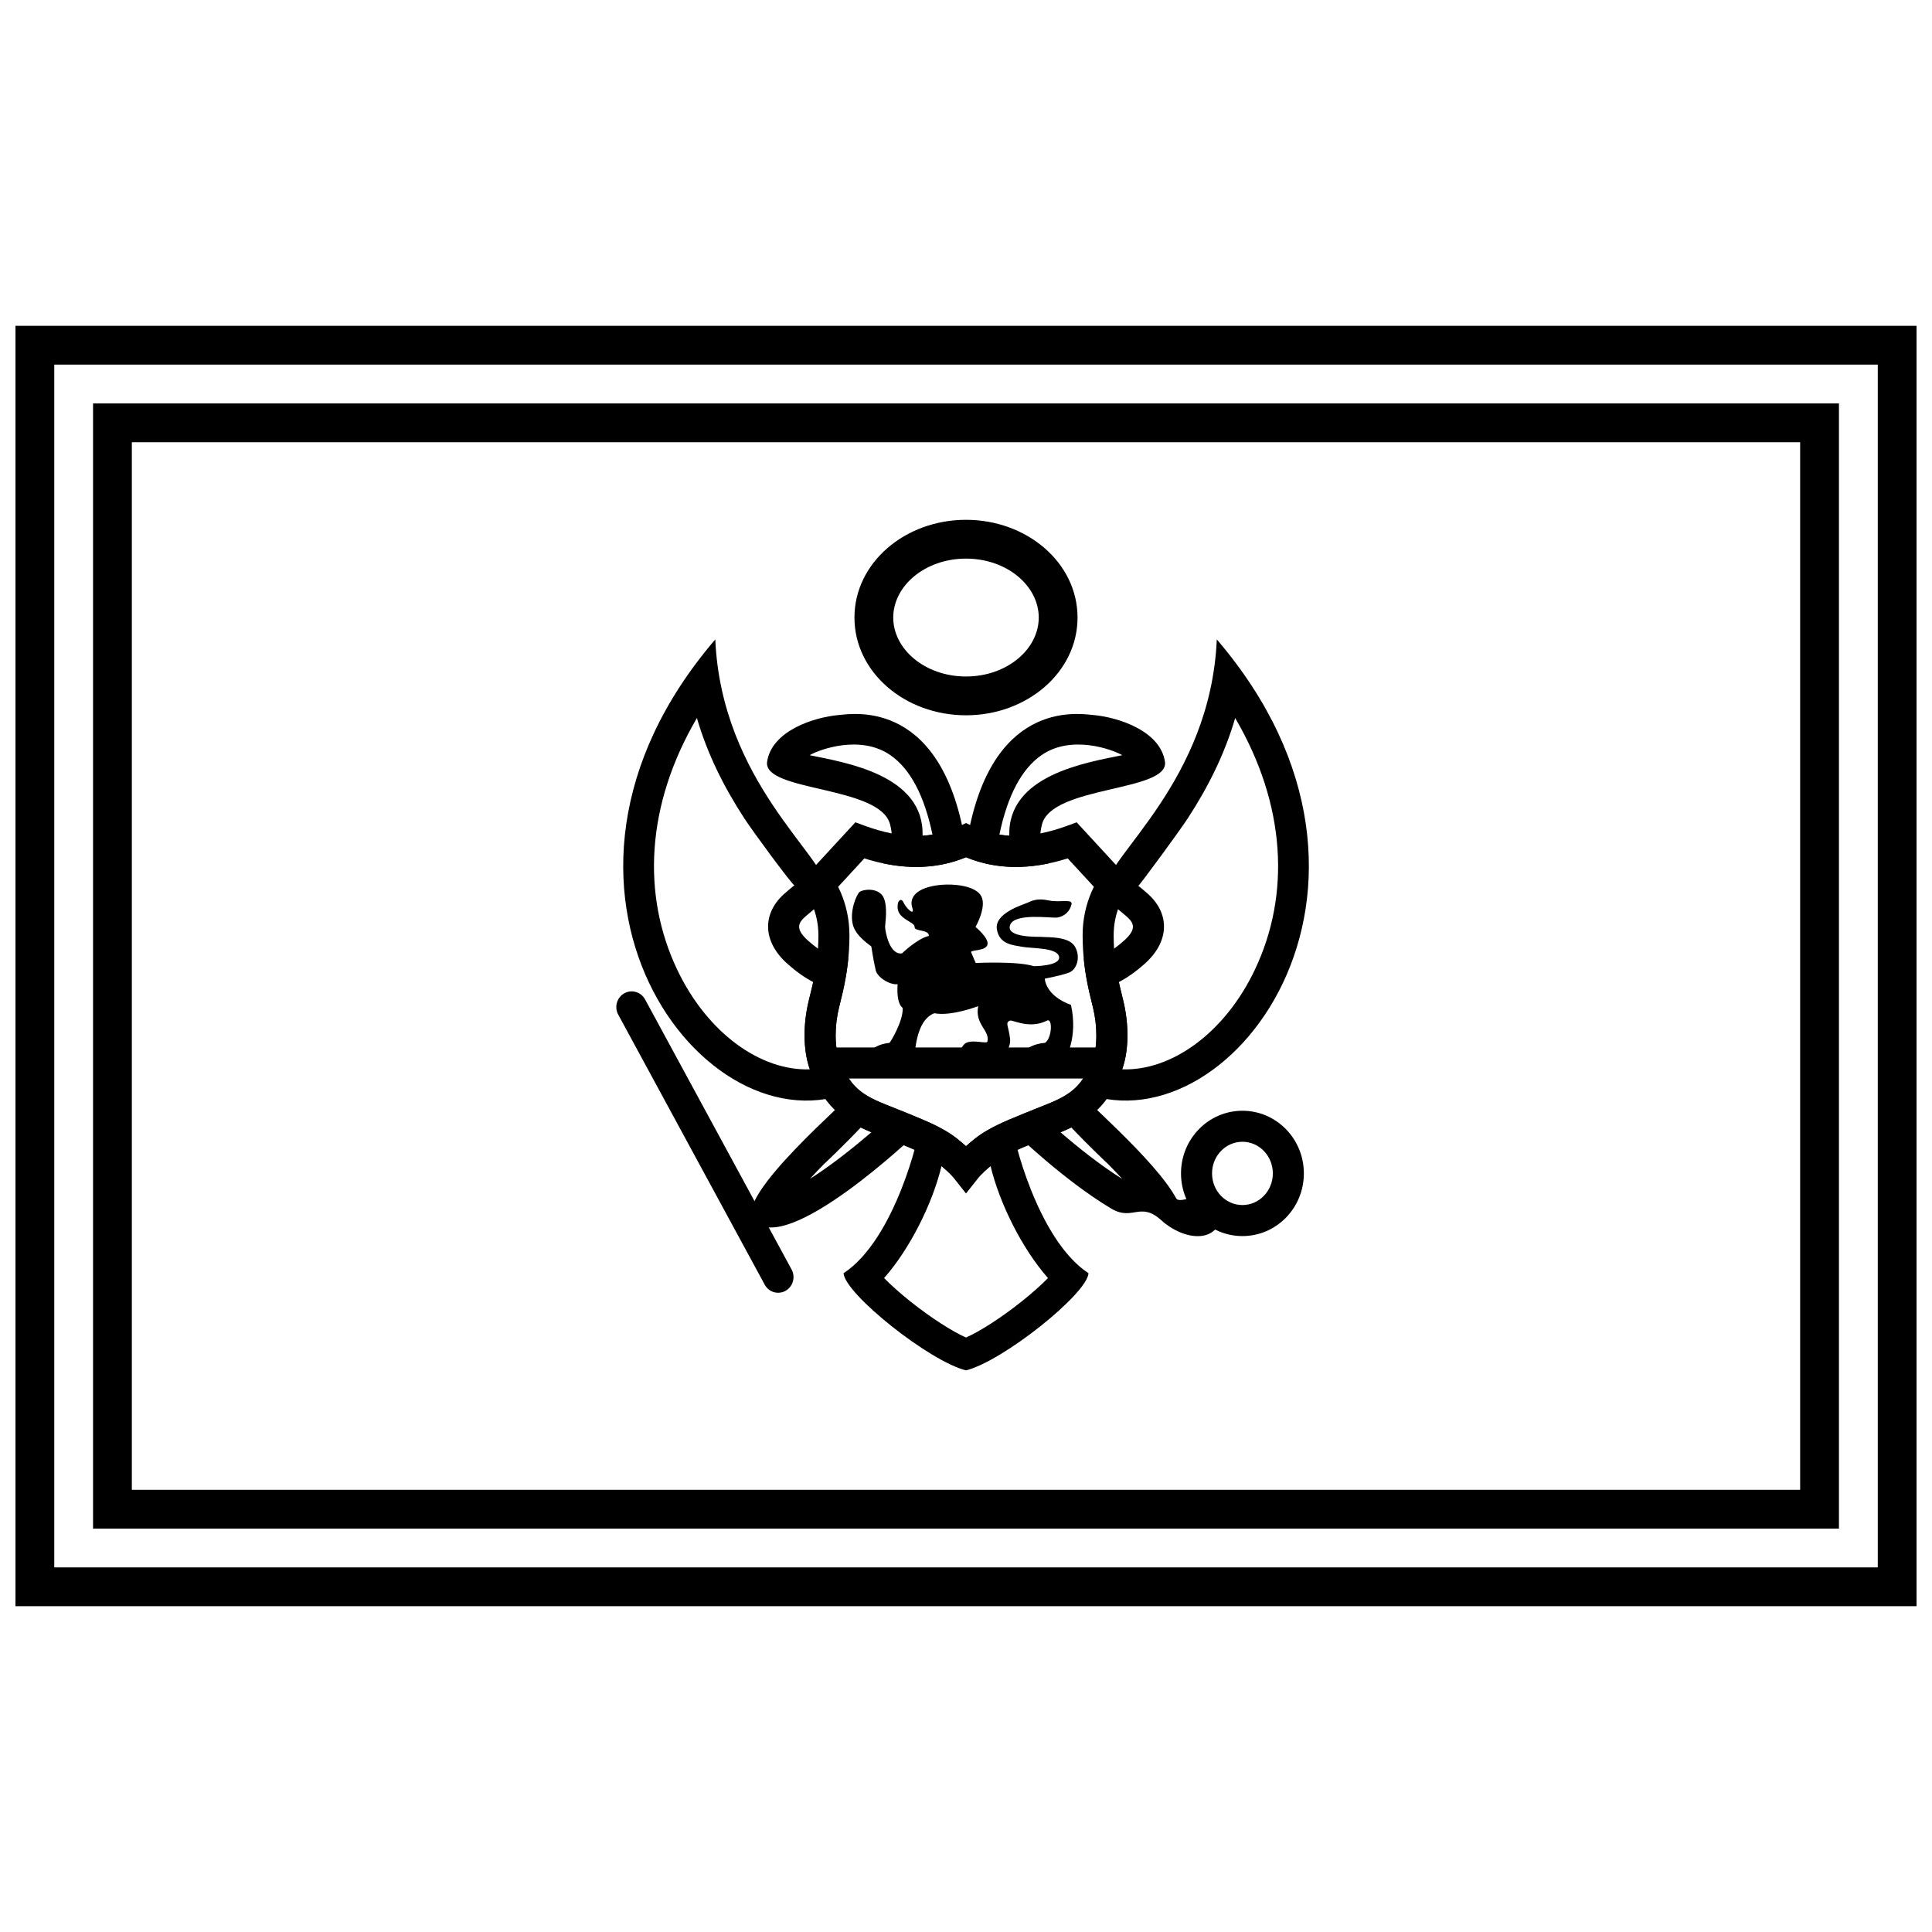 <?xml version="1.0" encoding="UTF-8"?>
<!-- Uploaded to: ICON Repo, www.iconrepo.com, Generator: ICON Repo Mixer Tools -->
<svg width="800px" height="800px" version="1.1" viewBox="144 144 512 512" xmlns="http://www.w3.org/2000/svg">
 <defs>
  <clipPath id="a">
   <path d="m148.09 230h503.81v340h-503.81z"/>
  </clipPath>
 </defs>
 <g clip-path="url(#a)">
  <path d="m158.38 240.63v318.74h483.25v-318.74zm493.53-10.281v339.3h-503.81v-339.3z"/>
 </g>
 <path d="m178.94 261.2v277.61h442.12v-277.61zm452.4-10.285v298.18h-462.68v-298.18z"/>
 <path d="m368.81 398c-0.289 2.996-0.789 5.906-1.477 8.938-0.27 1.191-0.543 2.289-1 4.109-1.164 4.727-1.266 10.555 0.215 14.062 2.625 6.211 4.863 8.691 11.957 11.516 9.805 3.902 12.406 5.004 15.418 6.68 1.367 0.762 2.547 1.531 3.598 2.363 0.922 0.727 1.746 1.426 2.477 2.086 0.727-0.66 1.551-1.355 2.473-2.082 1.051-0.832 2.227-1.602 3.59-2.363 3.016-1.68 5.633-2.785 15.426-6.684 7.094-2.824 9.332-5.305 11.957-11.516 1.48-3.508 1.379-9.336 0.215-14.07-0.457-1.832-0.73-2.945-1-4.137-0.684-3.023-1.18-5.922-1.465-8.906 1.242 0.285 4.59 0.688 10.66-4.699 7.402-6.57-4.793-6.492-4.641-14.414 0.148-7.918 27.625-27.879 29.25-65.434 56.375 65.793 2.707 137.07-36.906 119.52 0.293 1.164 20.715 18.465 26.121 28.57 1.359 2.539 13.48-6.195 12.465 3.25-1.016 9.449-10.648 7.805-16.34 2.633-5.688-5.168-7.551 0.305-13.359-3.16-12.414-7.41-25.172-19.754-25.809-20.359-0.41 0.18 6.051 28.5 19.836 37.516-0.395 5.5-22.695 23.305-32.473 25.746-9.75-2.441-32.055-20.246-32.449-25.746 13.785-9.016 20.246-37.336 19.836-37.516-1.039 0.992-35.074 33.414-43.711 23.52-5.473-6.266 26.422-32.996 26.789-34.453-39.613 17.555-93.281-53.723-36.902-119.52 1.621 37.555 29.098 57.516 29.246 65.434 0.152 7.922-12.043 7.844-4.641 14.414 6.043 5.363 9.391 4.984 10.645 4.703zm9.258-25.199c1.918-2.316 3.019-5.453 1.824-10.285-2.57-10.398-33.84-8.625-32.594-16.688 1.25-8.059 12.117-11.742 19.18-12.363 3.981-0.348 27.719-4.176 33.531 35.066 5.812-39.242 29.551-35.414 33.531-35.066 7.062 0.621 17.93 4.305 19.18 12.363 1.246 8.062-30.023 6.289-32.594 16.688-1.195 4.828-0.094 7.965 1.82 10.281-7.879 1.656-15.219 1.16-21.949-1.621-6.727 2.781-14.059 3.277-21.93 1.625zm-15.457 79.434c-1.43 1.449-2.746 2.832-3.957 4.144 0.43-0.25 0.898-0.555 1.375-0.867 2.379-1.57 4.902-3.394 7.527-5.426 2.66-2.066 5.137-4.102 7.383-6.031-1.004-0.41-1.945-0.828-2.828-1.258-4.805 5.062-10.43 10.383-9.5 9.438zm70.059-1.938c3.047 2.344 5.988 4.414 8.742 6.137-0.016-0.02-0.031-0.035-0.047-0.055-1.211-1.312-2.527-2.695-3.957-4.144 0.934 0.945-4.703-4.383-9.508-9.445-0.891 0.434-1.84 0.855-2.856 1.27 2.477 2.141 5.039 4.246 7.625 6.238zm-74.312-41.25c0.5-1.996 0.723-2.914 0.953-3.93 0.066-0.293 0.133-0.582 0.191-0.867-2.168-1.121-4.43-2.703-6.793-4.801-6.547-5.809-6.801-13.059-1.109-18.375 0.629-0.586 2.68-2.281 2.367-2.016 0.449-0.379 0.578-0.453 0.609-0.363-0.973-0.648-10.984-14.234-13.32-17.816-5.602-8.59-9.859-17.305-12.57-26.59-13.473 22.984-14.66 46.805-5.242 66.645 8.047 16.945 22.211 26.906 35.172 26.453-1.84-5.144-1.793-12.121-0.258-18.34zm19.934 73.656c1.879 1.914 4.344 4.106 7.094 6.293 5.391 4.289 11.039 7.887 14.617 9.461 3.582-1.574 9.234-5.172 14.633-9.465 2.746-2.184 5.215-4.375 7.094-6.289-6.844-7.746-12.844-19.777-15.227-29.711-0.344 0.293-0.676 0.578-0.988 0.863l-5.516 4.984-5.516-4.984c-0.309-0.277-0.629-0.559-0.969-0.844-2.387 9.93-8.383 21.949-15.223 29.691zm98.285-81.77c9.418-19.84 8.23-43.66-5.242-66.645-2.711 9.285-6.969 18-12.57 26.59-2.336 3.582-12.348 17.168-13.262 18.113-0.027-0.387 0.102-0.312 0.551 0.066-0.312-0.266 1.738 1.43 2.367 2.016 5.695 5.316 5.438 12.566-1.109 18.375-2.367 2.106-4.637 3.691-6.812 4.812 0.059 0.273 0.121 0.551 0.184 0.828 0.227 1.012 0.453 1.938 0.961 3.984 1.527 6.191 1.578 13.164-0.262 18.312 12.969 0.465 27.145-9.496 35.195-26.453zm-56.586-56.801c-5.266 3.66-8.98 10.688-11.148 21.078l2.633 0.305c-0.512-16.121 20.355-19.418 29.93-21.383-2.66-1.543-13.52-5.492-21.414 0zm-40.016 0c-7.894-5.492-18.754-1.543-21.414 0 9.574 1.965 30.441 5.262 29.93 21.383l2.629-0.305c-2.164-10.391-5.879-17.418-11.145-21.078z"/>
 <path d="m400 333.56c-16.16 0-29.562-11.395-29.562-25.902 0-14.508 13.402-25.902 29.562-25.902 16.156 0 29.559 11.395 29.559 25.902 0 14.508-13.402 25.902-29.559 25.902zm0-10.281c10.812 0 19.277-7.195 19.277-15.621 0-8.426-8.465-15.621-19.277-15.621-10.816 0-19.281 7.195-19.281 15.621 0 8.426 8.465 15.621 19.281 15.621z"/>
 <path d="m353.78 480.43-38.82-71.562c-1.09-2.008-3.566-2.734-5.531-1.621-1.965 1.109-2.68 3.637-1.59 5.641l38.82 71.562c1.086 2.008 3.562 2.734 5.531 1.621 1.965-1.109 2.68-3.637 1.59-5.641z"/>
 <path d="m473.26 463.35c4.41 0 8.055-3.719 8.055-8.387 0-4.664-3.644-8.383-8.055-8.383-4.414 0-8.055 3.719-8.055 8.383 0 4.668 3.641 8.387 8.055 8.387zm0 8.223c-8.992 0-16.281-7.434-16.281-16.609 0-9.172 7.289-16.605 16.281-16.605 8.988 0 16.277 7.434 16.277 16.605 0 9.176-7.289 16.609-16.277 16.609z"/>
 <path d="m444.36 378.23-2.109 2.746c-0.301 0.391-0.867 1.324-1.465 2.723-1.035 2.41-1.656 5.144-1.652 8.145 0 4.648 0.539 8.762 1.555 13.254 0.25 1.105 0.5 2.133 0.965 3.988 1.547 6.289 1.676 13.773-0.625 19.23-3.422 8.105-7.164 12.242-16.492 15.957-9.359 3.727-11.902 4.805-14.465 6.231-0.996 0.555-1.809 1.086-2.5 1.633-2.242 1.766-3.695 3.258-4.344 4.074l-3.223 4.074-3.227-4.074c-0.648-0.816-2.098-2.309-4.344-4.078-0.691-0.543-1.504-1.074-2.504-1.633-2.562-1.426-5.09-2.496-14.461-6.227-9.328-3.715-13.07-7.856-16.492-15.957-2.301-5.457-2.172-12.941-0.621-19.23 0.461-1.848 0.711-2.859 0.961-3.961 1.023-4.5 1.566-8.625 1.566-13.285 0-2.992-0.621-5.723-1.656-8.133-0.602-1.398-1.172-2.34-1.469-2.727l-2.113-2.75 15.035-16.309 2.578 0.945c9.582 3.508 17.82 3.547 24.961 0.109l1.785-0.863 1.785 0.863c7.137 3.438 15.379 3.398 24.961-0.109l2.578-0.945zm-17.406-6.746c-9.793 3.086-18.816 3.062-26.949-0.301-8.133 3.363-17.16 3.387-26.949 0.301l-6.938 7.527c0.223 0.449 0.445 0.934 0.668 1.453 1.453 3.387 2.324 7.203 2.324 11.375 0 5.336-0.625 10.051-1.77 15.105-0.27 1.191-0.543 2.289-1 4.109-1.164 4.727-1.266 10.555 0.215 14.062 2.625 6.211 4.863 8.691 11.957 11.516 9.805 3.902 12.406 5.004 15.418 6.68 1.367 0.762 2.547 1.531 3.598 2.363 0.922 0.727 1.746 1.426 2.477 2.086 0.727-0.66 1.551-1.355 2.473-2.082 1.051-0.832 2.227-1.602 3.59-2.363 3.016-1.68 5.633-2.785 15.426-6.684 7.094-2.824 9.332-5.305 11.957-11.516 1.48-3.508 1.379-9.336 0.215-14.07-0.457-1.832-0.73-2.945-1-4.137-1.141-5.047-1.758-9.742-1.758-15.059-0.004-4.184 0.863-8.004 2.316-11.395 0.223-0.52 0.445-1 0.668-1.445z"/>
 <path d="m408.81 424.76c0.262-0.629 3.234-2.312 2.856-5.582-0.379-3.266-1.391-4.184 0-4.707 0.695-0.258 5.148 2.356 9.801 0 1.551-0.781 1.328 4.707-0.535 5.894-5.668 0.469-6.879 4.129-6.984 4.394h12.258c0.047-0.102 3.562-5.582 1.617-14.445-6.891-2.523-6.934-6.957-6.934-6.957 3.016-0.598 5.16-1.133 6.434-1.613 1.91-0.723 3.199-3.945 1.578-6.832-1.621-2.883-7.309-2.457-8.844-2.629-0.68-0.074-9.488 0.344-8.391-3.078 1.098-3.422 11.164-1.797 12.582-2.051 1.957-0.352 3.246-1.656 3.695-3.394 0.453-1.738-2.891-0.465-6.062-1.145-3.168-0.68-4.527 0.168-5.731 0.68-1.203 0.508-8.609 2.754-7.973 6.91s4.359 4.242 6.727 4.707c2.367 0.469 9.285 0.133 9.762 2.633 0.473 2.504-6.691 2.504-6.691 2.504-4.371-1.402-15.406-0.848-15.406-0.848s-0.914-2.168-1.203-2.844c-0.289-0.68 3.836-0.25 4.32-1.996 0.48-1.742-3.156-4.707-3.156-4.707s3.012-5.25 1.535-8.121c-1.477-2.867-7.445-3.356-10.715-3.035-6.543 0.633-8.434 3.359-7.602 5.977 0.832 2.617-1.703 0.086-2.285-1.273-0.582-1.355-1.578-0.586-1.578 0.809-0.363 3.566 4.57 4.238 4.488 5.602-0.086 1.367 3.859 0.594 3.773 2.414-3.027 0.684-7.102 4.625-7.102 4.625-3.324 0.504-4.441-5.766-4.484-7.039-0.02-0.641 0.867-5.723-0.578-8.078-1.422-2.309-5.16-1.906-6.16-1.172-0.754 0.555-2.801 5.141-1.762 8.844 0.863 3.094 4.789 5.434 4.844 5.625 0.125 0.422 0.293 2.332 1.164 6.277 0.414 1.863 3.652 3.945 5.816 3.719-0.398 5.406 1.328 6.25 1.328 6.25 0.25 3.246-3.031 8.82-3.492 9.289-5.602 0.598-6.394 4.356-6.43 4.394h13.016c0.387-6.957 2.152-11.039 5.297-12.246 4.469 0.898 11.629-1.875 11.629-1.875-0.953 4.875 3.137 6.414 2.453 9.367-0.172 0.738-3.555-0.574-5.625 0.359-1.062 0.48-1.879 2.465-2.441 4.394z"/>
 <path d="m364.01 429.82v-8.227h71.973v8.227z"/>
</svg>